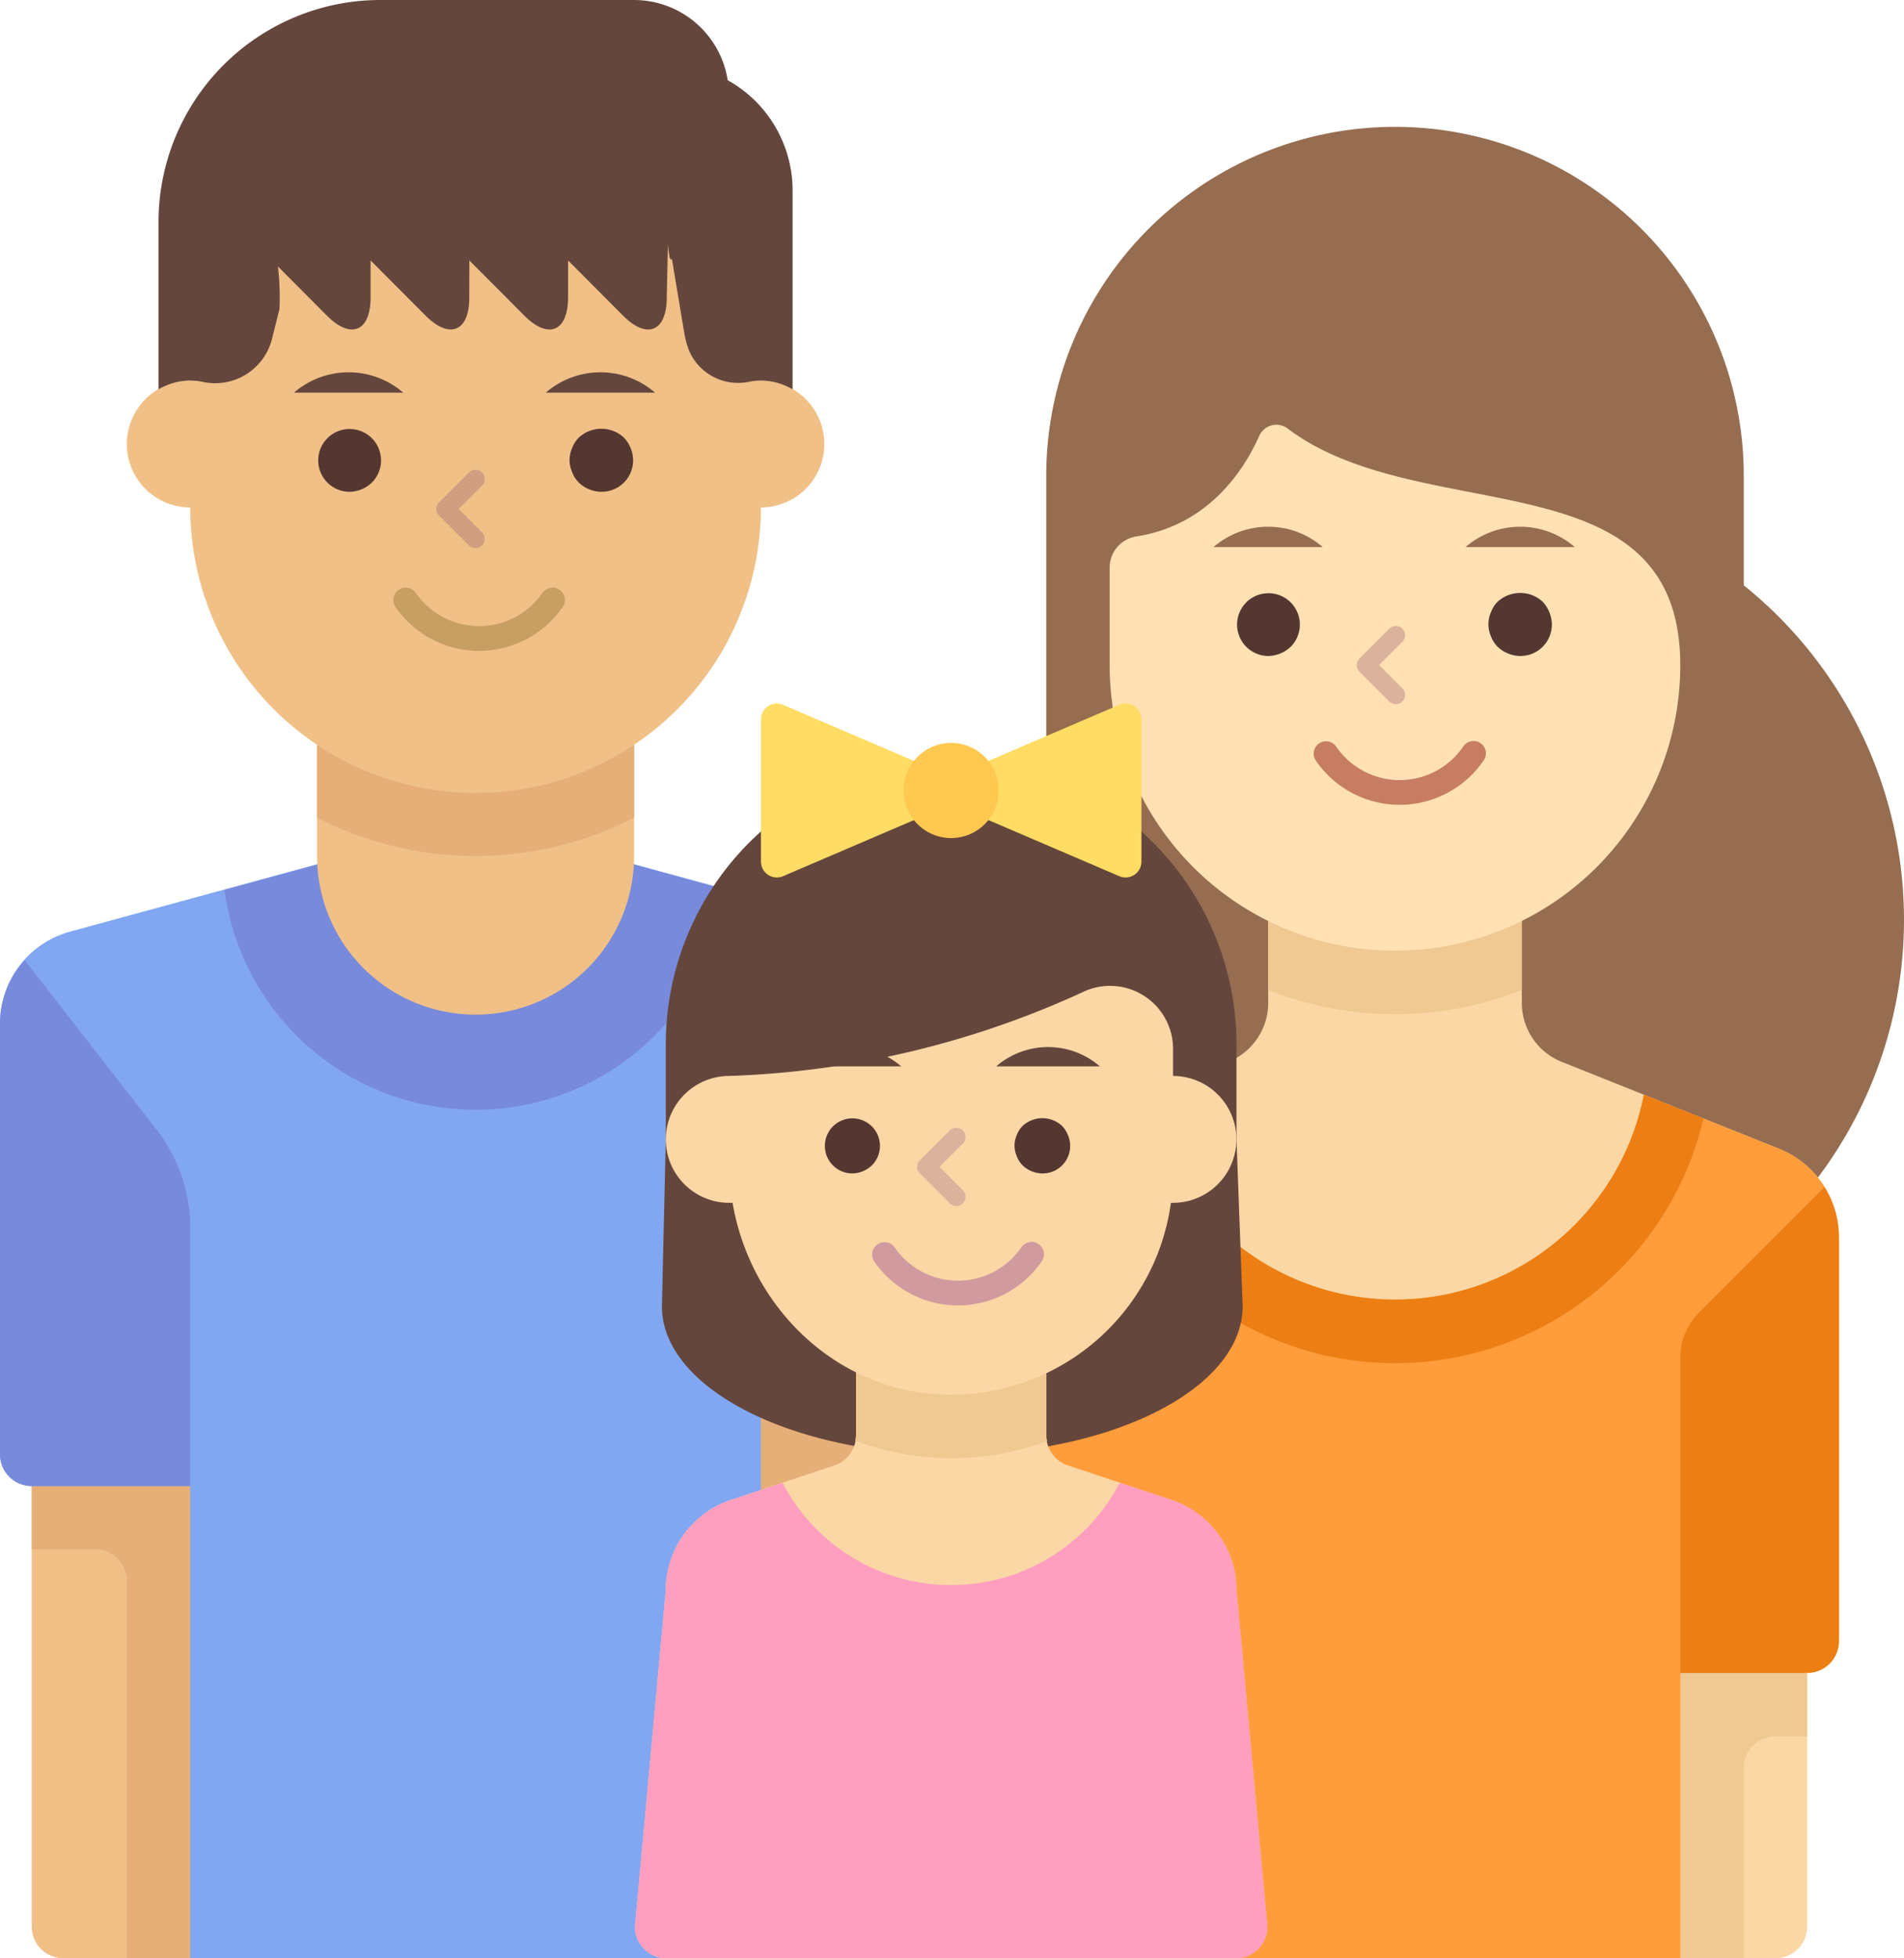 <svg id="icon_maruki" xmlns="http://www.w3.org/2000/svg" width="142" height="146" viewBox="0 0 142 146">
  <path id="パス_2178" data-name="パス 2178" d="M130.049,43.638v-8.17a26.01,26.01,0,1,0-52.02,0V68.644h0a31.985,31.985,0,1,0,52.019-25.006Z" fill="#966d50"/>
  <g id="グループ_656" data-name="グループ 656" transform="translate(0 14.188)">
    <rect id="長方形_228" data-name="長方形 228" width="14.188" height="51.474" transform="translate(56.604 79.513)" fill="#e6af78"/>
    <g id="グループ_655" data-name="グループ 655">
      <path id="パス_2179" data-name="パス 2179" d="M16.552,146.054H4.729a2.365,2.365,0,0,1-2.364-2.365V106.1H16.552Z" transform="translate(0 -14.243)" fill="#f0c087"/>
      <path id="パス_2180" data-name="パス 2180" d="M2.365,110.829v4.73H7.094a2.364,2.364,0,0,1,2.365,2.364v28.132h7.093V110.829Z" transform="translate(0 -14.243)" fill="#e6af78"/>
      <path id="パス_2181" data-name="パス 2181" d="M65.709,69.51,44.926,63.842H26.01L5.227,69.51A7.093,7.093,0,0,0,0,76.353v32.112a2.365,2.365,0,0,0,2.365,2.364H14.188v35.225H56.749V93.99H70.935V76.353A7.092,7.092,0,0,0,65.709,69.51Z" transform="translate(0 -14.243)" fill="#81a7f2"/>
      <path id="パス_2182" data-name="パス 2182" d="M44.926,63.842H26.01L16.74,66.37a18.894,18.894,0,0,0,37.455,0Z" transform="translate(0 -14.212)" fill="#788adc"/>
      <path id="パス_2183" data-name="パス 2183" d="M23.645,55.566v8.276a11.823,11.823,0,1,0,23.646,0V55.566Z" transform="translate(0 -14.208)" fill="#f0c087"/>
      <path id="パス_2184" data-name="パス 2184" d="M23.645,60.978a25.836,25.836,0,0,0,23.646,0V55.566H23.645Z" transform="translate(0 -14.206)" fill="#e6af78"/>
      <path id="パス_2185" data-name="パス 2185" d="M56.748,28.374V14.188H14.188V28.374a4.729,4.729,0,0,0,0,9.458,21.28,21.28,0,1,0,42.56,0,4.729,4.729,0,0,0,0-9.458Z" transform="translate(0 -14.188)" fill="#f0c087"/>
      <path id="パス_2186" data-name="パス 2186" d="M0,76.353v32.112a2.365,2.365,0,0,0,2.365,2.364H14.188V91.544A11.831,11.831,0,0,0,11.7,84.285L1.844,71.617A7.063,7.063,0,0,0,0,76.353Z" transform="translate(0 -14.222)" fill="#788adc"/>
      <path id="パス_2187" data-name="パス 2187" d="M26.054,36.667a2.342,2.342,0,1,1,1.678-.686A2.487,2.487,0,0,1,26.054,36.667Z" transform="translate(0 -14.188)" fill="#553732"/>
      <path id="パス_2188" data-name="パス 2188" d="M44.849,36.667a2.487,2.487,0,0,1-1.679-.686,2.186,2.186,0,0,1-.5-.781,2.219,2.219,0,0,1,0-1.8,2.177,2.177,0,0,1,.5-.779,2.475,2.475,0,0,1,3.357,0,2.4,2.4,0,0,1,.5.779,2.357,2.357,0,0,1,.19.9,2.342,2.342,0,0,1-2.364,2.364Z" transform="translate(0 -14.188)" fill="#553732"/>
      <g id="グループ_654" data-name="グループ 654" transform="translate(29.32 29.601)">
        <path id="パス_2189" data-name="パス 2189" d="M35.734,48.538a7.585,7.585,0,0,1-6.252-3.293A.922.922,0,0,1,31,44.2a5.738,5.738,0,0,0,9.465,0,.922.922,0,0,1,1.519,1.044,7.588,7.588,0,0,1-6.252,3.293Z" transform="translate(-29.32 -43.802)" fill="#c79f62"/>
      </g>
    </g>
  </g>
  <g id="グループ_658" data-name="グループ 658" transform="translate(70.935 31.665)">
    <path id="パス_2190" data-name="パス 2190" d="M132.684,85.7,116.47,79.219a4.729,4.729,0,0,1-2.973-4.391V66.207H94.581v8.621a4.729,4.729,0,0,1-2.973,4.391L75.394,85.7a7.094,7.094,0,0,0-4.459,6.586v9.385a2.365,2.365,0,0,0,2.365,2.364h0v42.015h59.113a2.364,2.364,0,0,0,2.364-2.365V124.773h0a2.365,2.365,0,0,0,2.366-2.364V92.29A7.094,7.094,0,0,0,132.684,85.7Z" transform="translate(-70.935 -31.72)" fill="#fad7a5"/>
    <path id="パス_2191" data-name="パス 2191" d="M134.777,122.409V129.5h-2.364a2.363,2.363,0,0,0-2.364,2.364v14.188h-7.094V122.409Z" transform="translate(-70.935 -31.72)" fill="#f0c891"/>
    <path id="パス_2192" data-name="パス 2192" d="M94.581,73.858a25.653,25.653,0,0,0,18.915,0V66.207H94.58v7.651Z" transform="translate(-70.935 -31.72)" fill="#f0c891"/>
    <path id="パス_2193" data-name="パス 2193" d="M104.039,70.935h0a21.28,21.28,0,0,1-21.281-21.28V42.366a2.355,2.355,0,0,1,2-2.319c5.428-.844,8.058-5.029,9.154-7.489a1.393,1.393,0,0,1,2.122-.552c10.019,7.558,29.281,1.9,29.281,17.649h0A21.281,21.281,0,0,1,104.039,70.935Z" transform="translate(-70.935 -31.72)" fill="#ffe1b4"/>
    <path id="パス_2194" data-name="パス 2194" d="M132.684,85.7,122.6,81.669a18.911,18.911,0,0,1-37.117,0L75.394,85.7a7.094,7.094,0,0,0-4.459,6.586v53.764H125.32V124.773h9.457a2.365,2.365,0,0,0,2.366-2.364V92.29A7.094,7.094,0,0,0,132.684,85.7Z" transform="translate(-70.935 -31.72)" fill="#ff9c3b"/>
    <path id="パス_2195" data-name="パス 2195" d="M122.6,81.669a18.911,18.911,0,0,1-37.117,0l-4.44,1.776a23.621,23.621,0,0,0,46,0Z" transform="translate(-70.935 -31.72)" fill="#ec7e13"/>
    <path id="パス_2196" data-name="パス 2196" d="M125.319,101.268a4.728,4.728,0,0,1,1.386-3.343l9.361-9.361a7.059,7.059,0,0,1,1.077,3.726v30.119a2.365,2.365,0,0,1-2.366,2.364h-9.458V101.268Z" transform="translate(-70.935 -31.72)" fill="#ec7e13"/>
    <path id="パス_2197" data-name="パス 2197" d="M94.579,48.962a2.341,2.341,0,1,1,1.679-.686A2.491,2.491,0,0,1,94.579,48.962Z" transform="translate(-70.935 -31.72)" fill="#553732"/>
    <path id="パス_2198" data-name="パス 2198" d="M113.374,48.962a2.491,2.491,0,0,1-1.679-.686,2.186,2.186,0,0,1-.5-.781,2.23,2.23,0,0,1,0-1.8,2.177,2.177,0,0,1,.5-.779,2.476,2.476,0,0,1,3.358,0,2.574,2.574,0,0,1,.685,1.679,2.341,2.341,0,0,1-2.364,2.364Z" transform="translate(-70.935 -31.72)" fill="#553732"/>
    <g id="グループ_657" data-name="グループ 657" transform="translate(27.04 23.601)">
      <path id="パス_2199" data-name="パス 2199" d="M104.389,60.058a7.588,7.588,0,0,1-6.252-3.293.921.921,0,1,1,1.518-1.044,5.739,5.739,0,0,0,9.466,0,.922.922,0,1,1,1.519,1.044,7.587,7.587,0,0,1-6.251,3.293Z" transform="translate(-97.975 -55.321)" fill="#c77d62"/>
    </g>
  </g>
  <path id="パス_2200" data-name="パス 2200" d="M54.271,5.979A7.075,7.075,0,0,0,47.291,0H28.375A16.551,16.551,0,0,0,11.823,16.552V29.03a4.679,4.679,0,0,1,2.365-.656,4.528,4.528,0,0,1,.886.086,4.371,4.371,0,0,0,5.186-3.095l.582-2.325a20.029,20.029,0,0,0-.112-3.172l3.648,3.661c1.788,1.8,3.256,1.191,3.261-1.344l0-2.768,4.1,4.112C33.529,25.324,35,24.72,35,22.185l.005-2.768,4.1,4.112c1.789,1.8,3.255,1.191,3.261-1.344l0-2.768,4.1,4.112c1.789,1.8,3.256,1.191,3.261-1.344l.086-3.96c.194,1.9.229.653.332,1.274l.886,5.312a6.842,6.842,0,0,0,.353,1.313,3.981,3.981,0,0,0,4.57,2.319,4.506,4.506,0,0,1,.793-.069,4.684,4.684,0,0,1,2.365.656V14.188A9.418,9.418,0,0,0,54.271,5.979Z" fill="#64463c"/>
  <g id="グループ_661" data-name="グループ 661" transform="translate(47.352 52.452)">
    <path id="パス_2201" data-name="パス 2201" d="M92.217,85V77.908a21.281,21.281,0,0,0-42.562,0V85l-.29,12.441c0,6.108,9.695,11.059,21.656,11.059s21.656-4.951,21.656-11.059Z" transform="translate(-47.352 -52.507)" fill="#64463c"/>
    <path id="パス_2202" data-name="パス 2202" d="M87.366,111.88l-7.72-2.573a2.366,2.366,0,0,1-1.617-2.243v-5.389H63.843v5.389a2.365,2.365,0,0,1-1.616,2.243l-7.721,2.573a7.094,7.094,0,0,0-4.85,6.73l-2.3,25.079a2.365,2.365,0,0,0,2.365,2.366H92.156a2.366,2.366,0,0,0,2.365-2.366l-2.3-25.079A7.1,7.1,0,0,0,87.366,111.88Z" transform="translate(-47.352 -52.507)" fill="#fad7a5"/>
    <path id="パス_2203" data-name="パス 2203" d="M63.842,101.675v5.389a2.22,2.22,0,0,1-.062.389,20.187,20.187,0,0,0,6.505,1.305c.217.007.435.01.65.01A21.126,21.126,0,0,0,78.1,107.5a2.3,2.3,0,0,1-.07-.438v-5.389Z" transform="translate(-47.352 -52.507)" fill="#f0c891"/>
    <path id="パス_2204" data-name="パス 2204" d="M87.487,80.272V78.225a4.7,4.7,0,0,0-6.794-4.178,68.569,68.569,0,0,1-26.308,6.225,4.729,4.729,0,1,0,0,9.458h.251c1.313,7.77,7.727,14.059,15.791,14.3a16.552,16.552,0,0,0,16.9-14.3h.155a4.729,4.729,0,1,0,0-9.458Z" transform="translate(-47.352 -52.507)" fill="#fad7a5"/>
    <path id="パス_2205" data-name="パス 2205" d="M87.366,111.88,83.51,110.6a14.175,14.175,0,0,1-25.149,0l-3.855,1.285a7.094,7.094,0,0,0-4.85,6.73l-2.3,25.079a2.365,2.365,0,0,0,2.365,2.366H92.156a2.366,2.366,0,0,0,2.365-2.366l-2.3-25.079A7.1,7.1,0,0,0,87.366,111.88Z" transform="translate(-47.352 -52.507)" fill="#ff9ebf"/>
    <g id="グループ_659" data-name="グループ 659" transform="translate(9.397)">
      <path id="パス_2206" data-name="パス 2206" d="M83.475,52.6l-12.54,5.374L58.4,52.6a1.182,1.182,0,0,0-1.647,1.086v10.6A1.182,1.182,0,0,0,58.4,65.379l12.539-5.374,12.54,5.374a1.182,1.182,0,0,0,1.648-1.087V53.69A1.182,1.182,0,0,0,83.475,52.6Z" transform="translate(-56.749 -52.507)" fill="#ffdc64"/>
      <path id="パス_2207" data-name="パス 2207" d="M70.936,55.444a3.546,3.546,0,1,1-3.546,3.547A3.548,3.548,0,0,1,70.936,55.444Z" transform="translate(-56.749 -52.507)" fill="#ffc850"/>
    </g>
    <path id="パス_2208" data-name="パス 2208" d="M63.551,87.54a2.054,2.054,0,1,1,1.472-.6A2.192,2.192,0,0,1,63.551,87.54Z" transform="translate(-47.352 -52.507)" fill="#553732"/>
    <path id="パス_2209" data-name="パス 2209" d="M77.738,87.54a2.181,2.181,0,0,1-1.471-.6,1.956,1.956,0,0,1-.436-.685,1.953,1.953,0,0,1,0-1.576,1.934,1.934,0,0,1,.436-.684,2.171,2.171,0,0,1,2.944,0,2.118,2.118,0,0,1,.435.684,2.078,2.078,0,0,1,.167.789,2.054,2.054,0,0,1-2.075,2.073Z" transform="translate(-47.352 -52.507)" fill="#553732"/>
    <g id="グループ_660" data-name="グループ 660" transform="translate(17.678 40.136)">
      <path id="パス_2210" data-name="パス 2210" d="M71.443,97.379a7.587,7.587,0,0,1-6.251-3.292.922.922,0,0,1,1.519-1.044,5.739,5.739,0,0,0,9.466,0,.921.921,0,1,1,1.518,1.044,7.587,7.587,0,0,1-6.252,3.292Z" transform="translate(-65.03 -92.643)" fill="#d19a9e"/>
    </g>
  </g>
  <path id="パス_2211" data-name="パス 2211" d="M104.1,52.519a.692.692,0,0,1-.489-.2l-2.225-2.226a.69.69,0,0,1,0-.978l2.225-2.225a.691.691,0,1,1,.979.976L102.853,49.6l1.739,1.738a.691.691,0,0,1-.49,1.179Z" transform="translate(0 -0.018)" fill="#dbb39c"/>
  <path id="パス_2212" data-name="パス 2212" d="M71.318,89.945a.69.69,0,0,1-.488-.2L68.6,87.517a.693.693,0,0,1,0-.978l2.227-2.226a.691.691,0,1,1,.978.977L70.07,87.027l1.738,1.739a.691.691,0,0,1-.49,1.179Z" transform="translate(0 -0.033)" fill="#dbb39c"/>
  <path id="パス_2213" data-name="パス 2213" d="M35.457,40.878a.689.689,0,0,1-.488-.2l-2.227-2.227a.692.692,0,0,1,0-.977l2.227-2.226a.691.691,0,1,1,.977.977l-1.738,1.738L35.946,39.7a.691.691,0,0,1-.489,1.18Z" transform="translate(0 -0.014)" fill="#d19e81"/>
  <path id="パス_2214" data-name="パス 2214" d="M113.374,39.286A6.212,6.212,0,0,0,109.3,40.8h8.144A6.207,6.207,0,0,0,113.374,39.286Z" transform="translate(0 -0.015)" fill="#966d50"/>
  <path id="パス_2215" data-name="パス 2215" d="M94.579,39.286A6.209,6.209,0,0,0,90.507,40.8H98.65A6.2,6.2,0,0,0,94.579,39.286Z" transform="translate(0 -0.015)" fill="#966d50"/>
  <path id="パス_2216" data-name="パス 2216" d="M44.781,27.768a6.217,6.217,0,0,0-4.073,1.516h8.144A6.21,6.21,0,0,0,44.781,27.768Z" transform="translate(0 -0.011)" fill="#64463c"/>
  <path id="パス_2217" data-name="パス 2217" d="M26,27.768a6.215,6.215,0,0,0-4.073,1.516h8.144A6.214,6.214,0,0,0,26,27.768Z" transform="translate(0 -0.011)" fill="#64463c"/>
  <path id="パス_2218" data-name="パス 2218" d="M78.167,78.093A5.9,5.9,0,0,0,74.3,79.531h7.726A5.9,5.9,0,0,0,78.167,78.093Z" transform="translate(0 -0.03)" fill="#64463c"/>
  <path id="パス_2219" data-name="パス 2219" d="M63.348,78.093a5.9,5.9,0,0,0-3.864,1.438h7.727A5.9,5.9,0,0,0,63.348,78.093Z" transform="translate(0 -0.03)" fill="#64463c"/>
</svg>

